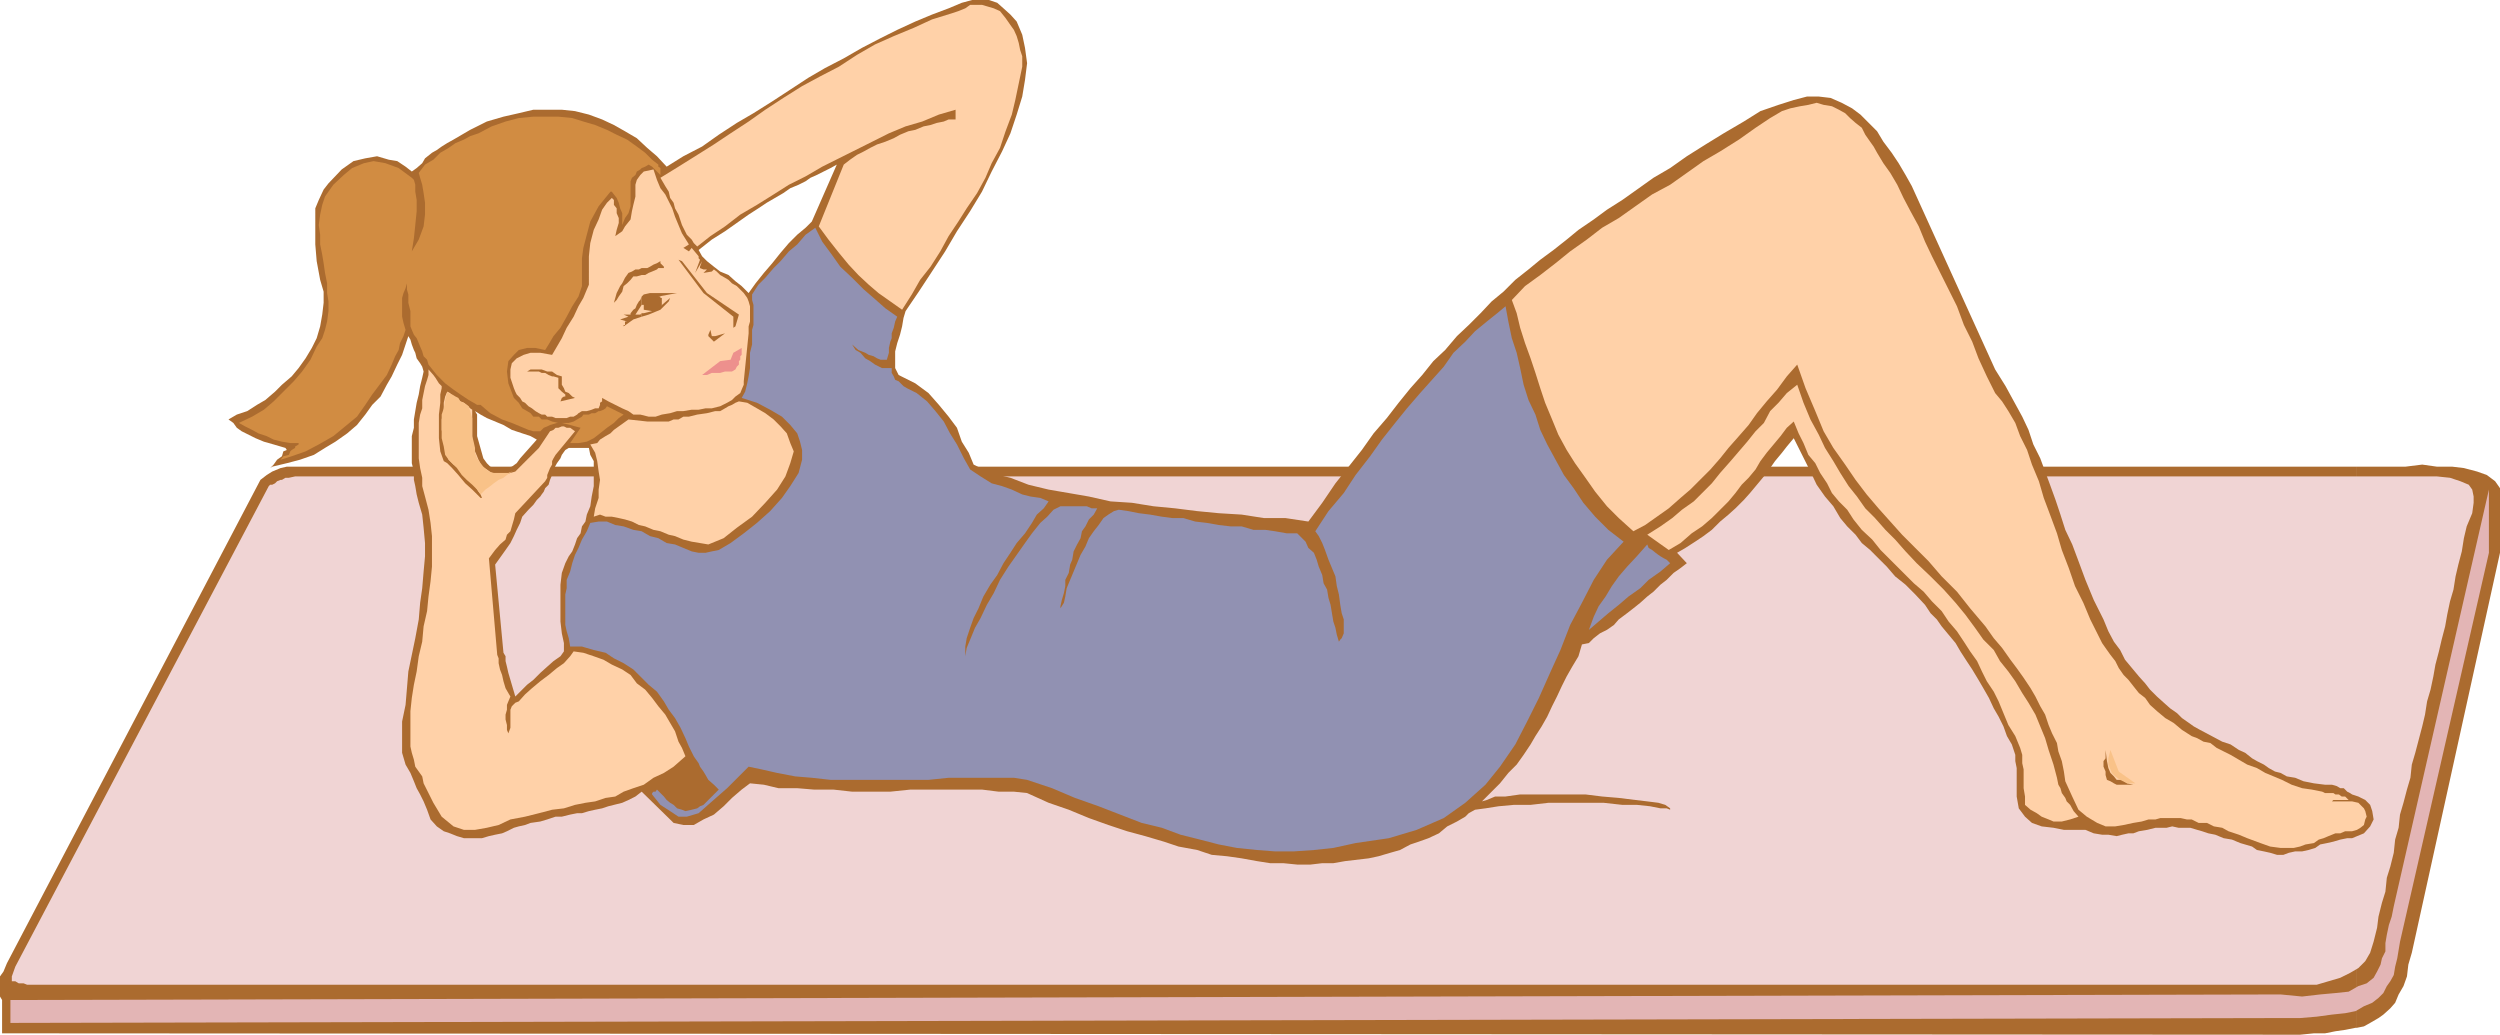 <svg xmlns="http://www.w3.org/2000/svg" width="360" height="149"><path fill="#ab6b2f" d="m339.402 148 1-.2.899-.5 1.199-.698.703-.5 1-.903.7-.797.5-1.203.699-1.199.5-1.398.199-1.7.5-1.703L360 79.602V70.3l-.7-1-1.198-.899-1.399-.5-1.902-.5-1.7-.203h-2.199l-2.101-.297-2.399.297h-7V142.8l.2-.301.5-.2.5-.3.699-.7-1.2 1.2-.5.3h-.199v5.2"/><path fill="#ab6b2f" d="m339.402 142.8-1 .4-.402.3.402-.3 1-.4V67.2H41.301l-.899.202-1.199.5-.8.5-.903.7L1 138.699l-.5 1.203-.5.7v2.898l.3.5v4.8l330.903.2 2-.2h1.598l1.5-.3 1.402-.2 1.5-.3h.2v-5.2"/><path fill="#e3b5b5" d="M1.5 147.3V144l326.902-.8 3.098.3 2.602-.3 2.199-.2 1.902-.2 1.399-.8 1.199-.398 1-.801.5-.899.5-1L343 138l.5-1v-1.2l.203-1.198.297-1.403.402-1.199.301-1.5 13.7-60v9.102l-12.801 56-.399 2.398-.3 1.2-.2 1.202-.5.899-.5.699-.5 1-.703.7-.898.702-1.2.5-1.199.7-1.5.3-1.902.2-2.2.3-2.398.2h-2.601L1.5 147.3"/><path fill="#f0d4d4" d="m41.602 68.8.898-.198h308.402l1.899.199 1.5.5 1.199.5.5.699.203 1v.902l-.203 1.5-.797 1.899-.402 1.699-.301 1.902-.5 1.899-.398 1.699-.301 1.902-.5 1.7-.399 1.898-.3 1.7-.5 1.902-.399 1.699-.5 1.898-.3 1.703-.403 1.899-.5 1.699-.297 1.902-.402 1.7-.5 1.898-.5 1.902-.5 1.7-.2 1.898-.5 1.7-.5 1.902-.5 1.699-.199 1.898-.5 1.703-.199 1.899-.5 2-.5 1.601-.203 2L343 130l-.5 2-.2 1.602-.5 2-.5 1.597-.698 1.203-1 1-1.2.7-1.402.699-3.398 1H3.902l-.5-.2h-.699l-.5-.3h-.5v-.7l.5-1.402L38.703 70l.2-.2h.3l.399-.198.3-.301.5-.2h.2l.5-.3h.5"/><path fill="#ab6b2f" d="m81.902 64.5-4.601-1.2-.899-.5-1.199-.398-1.5-.5L72.5 61.2l-2.398-1-.899-.5-.8-.5L61 53.5l-.2-.7-.3-.5-.5-.698-.2-.801-.198-.399-.301-.8-.2-.7-.3-.5-.399 1.2-.5 1.5-.699 1.398-.8 1.7-.7 1.202-.902 1.7-1.2 1.199-1 1.398-1.199 1.5L50 62.402l-1.7 1.2-1.5.898-1.597 1-2 .7-1.902.5-2.098.5-.3.202.5-.5.5-.703.699-.5L40.8 65l.5-.2-.2-.3-1.699-.5L38 63.602l-1.2-.5-2-1-.698-.5-.5-.7-.7-.5 1.2-.703 1.5-.5L37 58.301l1.203-.7 1.399-1.199 1-1L42 54.2l1-1.2 1-1.398.902-1.5.7-1.403.5-1.699.3-1.7.2-1.698V42l-.5-1.7-.5-2.698-.2-2.403V30l.5-1.2.7-1.5.699-.898 1.902-2 1.7-1.203 1.699-.398L54.3 22.5l1.7.5 1.203.2 1.2.8.898.7.699-.5.8-.7.403-.7 1-.8.7-.398.699-.5.8-.5.899-.5 2.402-1.403 2.399-1.199 2.398-.7 2.203-.5 2.098-.5h4.101l1.899.2 2 .5 1.902.7 1.7.8 1.597.902 1.703 1 1.5 1.399 1.399 1.199L96 24l4.602 12 .5.902.699.7 1 .8.902.7 1.2.5 1 .898.898.7 1 1 1-1.4L110 39.3l1.203-1.398 1.2-1.5L113.601 35l1.199-1.2 1.199-1 .902-.898L120.5 23.7l-.898.5-2 1-.899.403-.703.5-1 .5-1.2.5-1 .699-2.398 1.398-1.199.801-1.402.902-3.399 2.399L102.5 34.5l-1.898 1.5L96 24l2.402-1.5 2.7-1.398 2.398-1.7 2.602-1.703 2.398-1.398 2.703-1.7 2.598-1.699 2.601-1.703 2.399-1.398 2.699-1.399 2.602-1.5L126.8 5.5l2.402-1.2 2.598-1.198 2.402-1 2.399-.903L138.5.402 140 0h2.402l1.2.402.898.797 1 .903.902 1L147.203 5l.399 1.902.3 2.2-.3 2.398-.399 2.402-.8 2.598-.903 2.7-1.2 2.6-1.5 2.9-1.398 2.902-1.699 2.8-1.902 2.899-1.7 2.898-1.898 2.903L132.301 42l-1.899 2.8-.3 1-.2 1.2-.3 1.2-.399 1.202-.3 1.2V53l.5 1 2.398 1.2 1.902 1.402 1.5 1.699L136.602 60l1.199 1.602.699 2 1 1.597.703 1.703 2.399 1.2 2.898.699 2.602 1L151 70.5l2.902.5 2.899.5 3.101.7 3.098.202 3.102.5 3.101.297 3.2.403 3.097.3 3.3.2 3.2.5h3.102l3.3.5 2-2.7 1.899-2.8 1.902-2.403 1.899-2.398 1.699-2.399 1.902-2.203 1.7-2.199 1.699-2.098L204.8 54l1.601-2 1.7-1.598 1.699-2 1.699-1.601 1.703-1.7 1.598-1.699L216.5 42l1.703-1.7 1.899-1.5 1.699-1.398L223.703 36l1.899-1.5 1.699-1.398 2.199-1.5 1.902-1.403 2.2-1.398L236 27.1l2.102-1.5 2.398-1.4 2.402-1.699 2.7-1.7 2.601-1.6 2.899-1.7L253.5 16l2.602-.898 2.199-.7 1.902-.5h1.7l1.699.2 1.601.699 1.5.8 1.2.899 1.199 1.2 1.199 1.202.902 1.5 1.2 1.598 1 1.5 1 1.7.898 1.6 12 26.4 1.5 2.402L290 57.8l1.203 2.2.899 1.902L292.8 64l1 2 .699 1.902.703 1.899L296 72l.703 2.102.7 2.199 1 2.101.898 2.399 1 2.699 1.199 2.902 1.402 2.797.7 1.703.8 1.5.899 1.2L306 95l1 1.2 1 1.202.902 1 .7.899 1 1 1 .898.898.801 1 .7.703.702 1 .7.7.5.898.5 1.699.898 1.5.8 1.203.4 1.2.8.898.402 1 .797.699.403 1 .5.703.5.899.5.8.199.899.5 1.199.199 1.203.5 1.5.3 1.598.2h1l.699.2.5.3h.5l.203.2.297.3.402.2.301.202.899.297 1 .5.699.703.3.899.2 1.199-.5 1-.899 1-1.699.7H338l-1 .202-1 .297-.898.203-1 .2-.7.5-1 .3-.902.2h-1l-.898.199-.801.3h-.899l-1-.3-.902-.2-1-.199-.7-.5-1.698-.5-1.2-.5-1.199-.203-1.203-.5-1-.199-.898-.3-.7-.2-1-.3h-1.699l-.902-.2-.801.2h-1.598l-1.199.3-1.203.2-.797.3h-.703l-.898.2-.801.202-1.2-.203h-.898L301.5 120l-1.2-.5h-3.097l-1.5-.3L294 119l-1.398-.5-1-.898-.899-1.2-.3-1.703v-4.097l-.2-1v-.903l-.5-1.5L289 106l-.5-1.398-.7-1.403-.698-1.199-.7-1.5-.8-1.398-.7-1.2-.902-1.5-.797-1.203-.902-1.398-.7-1.2-1-1.199-1-1.203-.699-1-.902-.898-.797-1.2-1.402-1.5-1.399-1.402-1.5-1.199-1.199-1.398-1.203-1.2-1.2-1.203-1.198-1-.899-1.199L266 75.8l-1-1.198-1-1.7-1.2-1.402-1.198-1.7-.899-1.898L259.5 65.5l-1.2-2.398-1 1.199-.698.898-1 1.203-.7 1-.902 1.2L252 71l-.898 1-1.2 1.2-1 .902-1.199 1L246.5 76.3l-1.2.898-1.198.801-1.399.902-1.203.7 1.402 1.5-.902.699-1 .699-1 1-.898.7-1 1-.899.702-1 .899-1 .8-.902.7-1.2.898-.699.801-1 .7-1 .5-.902.702-.7.7-1 .199-.5 1.699-.898 1.5-.8 1.402-.7 1.399-.699 1.5-.703 1.398-.7 1.5-.8 1.403-.898 1.398-.7 1.2-1 1.5-1 1.402-1.199 1.199-1.203 1.5-1.2 1.199-1.398 1.402.7-.203 1.199-.5h1.5l2.101-.297h9.399l2.402.297 2.399.203 2.398.297 1.703.203 1.598.2 1 .3.699.5v.2l-.5-.2h-.898l-1.5-.3-1.899-.2h-2.101l-2.7-.3H223l-2.598.3H218l-2.2.2-1.898.3-1.5.2-.902.5-.5.5-1.2.699-1.398.699-1.199 1-1.5.7-1.402.5-1.2.402-1.5.8-1.398.399-1.703.5-1.398.3-3.399.399-1.703.3h-1.598l-1.699.2h-1.902l-2-.2h-1.899L181 124l-2.2-.398-2.097-.301-2.203-.2-2.098-.699-2.699-.5-2.101-.703-2.7-.797-2.601-.703-2.7-.898-2.8-1-2.899-1.2-2.902-1-3.098-1.402L146 114h-2.2l-2.398-.3h-10.3l-2.899.3h-5.5l-2.703-.3h-2.797l-2.402-.2h-2.7L110 113l-2-.2-1.2.9-1.398 1.202-1.199 1.2-1.402 1.199-1.5.699-1.399.8h-1.5L97 118.5l-4.598-4.5-.902.7-1 .5-.898.402-1.2.3-.8.2-.899.3-1 .2-.902.199-1 .3h-.7l-1 .2-1.199.3H80l-1.2.399-1 .3-1.398.2-.8.3-.899.2-.703.2-1 .5-.7.3-1 .2-.898.202-1 .297h-2.601l-1-.297-1-.402-.899-.3-1-.7-.902-1-.5-1.398-.5-1.2-.5-1-.5-.902-.398-1-.5-1.2-.7-1.198-.5-1.7v-4.5l.5-2.402.2-2.398.199-2.403 1-4.797.5-2.703.199-2.398.3-2.102.2-2.398.203-2.2V78.2L61 76l-.2-1.898-.5-1.7L60 71.2l-.2-1.2-.198-.898v-1.2L59.3 66.7v-3.898l.3-1.2v-1.199l.2-1.203.2-1.2.3-1.2.2-1.198.3-1.2.2-.902 7.402 5.7.301.5v3.1l.899 3.2.5.7.5.5.699.202.699.2.8-.2.903-.203.7-.5.5-.699 2.398-2.7 4.601 1.2-.5.3-.5.7-.199.5-.5.7-.5.902-.203.8-.297.7L79 69.8l-.5.5-.2.5-.3.398-.2.301-.5.5-.5.7-.698.702-.899 1-.3.899-.5 1-.403.898-.5 1-.7 1-.5.703-1 1.399L72.5 94l.3.5v.7l.2.8.203.902.297 1 .203.7.297 1 .203.699 1.7-1.7.898-.699 1-1 1-.902.902-.8 1-.7.5-.7v-1.198l-.3-1.403-.2-1.699v-5.3l.2-1.7.5-1.398.5-1 .5-.7.398-1 .3-.902.5-.7.2-1 .5-.698.199-1 .5-1.2.203-1.402.297-1.5v-3.598L85 65.5l-.2-1h-2.898"/><path fill="#ffd1a8" d="m144 1.602.8 1 .7 1 .5.699.402.898.301 1 .2 1 .3.903v1.5l-.5 2.398-.5 2.402-.5 2.098-.902 2.402-.801 2.399-1.2 2.199-.898 2.102-1.199 2.199-1.5 2.199L138 31.902 136.602 34l-1.2 2.2L134 38.401l-1.5 1.899-1.2 2.101-1.398 2.2-1.699-1.2L126.5 42.2l-1.398-1.2-1.5-1.398-1.399-1.5-1.402-1.7-1.5-1.902-1.399-1.898 3.598-8.903.902-.699 1-.7 1-.5.899-.5 1-.5 1.199-.398 1.203-.5.899-.5 1.199-.5 1-.203 1.199-.5 1-.199.902-.3 1-.2.7-.3h1v-1.4l-2.399.7-2.402 1-2.399.7-2.402 1-2.398 1.202-2.399 1.2-2.402 1.199L118.402 24 116 25.402l-2.398 1.2-2.2 1.398L109 29.5l-2.398 1.402-2.2 1.7L102.301 34l-1.899 1.5-.5-.5-.3-.5-.7-.7-.699-1.398-.5-1.5-.5-.902-.203-.8-.5-.7-.2-.898-.5-.801-.698-1.2L97.703 24l2.399-1.5 2.699-1.7 2.402-1.6 2.598-1.7 2.402-1.7 2.598-1.698 2.699-1.7L118.102 11l2.699-1.398 2.601-1.7 2.598-1.5 2.703-1.203L131.602 4l2.601-1.2 2.899-.898.898-.3 1-.403.703-.5h1.7l.699.203 1 .297.898.403"/><path fill="#ffd1a8" d="m102.8 38.8-.3.302-1.2.199.5-.5h-.5l-.5-.2v-.199l.302-.8-1 1.699.699-1.899-.2-.203v-.297l-1-1.203-.398.5-.8-.5.8-.5-1-1.597-.5-1.2-.5-1.203L96.801 30l-1-2-.7-.898-.5-1.2-.5-1.5-1.398.297-.5.5-.5.703-.203.7V28.3l-.297 1.199-.203.902-.2 1.2-.8 1-.398.699-1 .699.199-.898.3-1v-.7l-.3-.703V30l-.399-.5v-.7l-.3-.3-.7.7-.699 1-.5 1.402-.703 1.5L85 35l-.2 1.902V41l-.3.7-.5 1.202-.7 1.2-.698 1.5-1 1.597-.7 1.5-.699 1.203-.703 1.2-1.7-.301h-1.398l-1 .3-1 .5-.699.7-.203.898v1.203l.5 1.5.203.5.2.399.5.5.3.5.399.199.5.5.5.3.5.4.5.3.398.2h.5l.3.3h.7l.5.2h1.602l.5-.2h.5l.5-.3.199-.2.5-.3h.699l.703-.2.5-.2h.5l.2-.5V58l.3-.2v-.5l.899.5 2 1 .898.4.703.5h1l1.2.3h1l.898-.3 1.199-.2 1-.3h.902l1.2-.2h1l1-.2h.898l1.203-.3 1-.5.7-.398.5-.5.699-.5.199-.5.3-.7v-.5l.7-6.902v-1l.199-.7v-2.198l-.2-.7-.198-.5-.5-.703-1-1-.7-.398-.5-.5-.5-.301-.699-.398-.5-.5-.402-.301"/><path fill="#ab6b2f" d="m91 39.102.5-.301h.5l.402-.2h.801l.399-.199.5-.3.5-.2.5-.3v.3l.5.5v.2H94.8l-.2.199-.699.3-.5.2-.5.3h-.5l-.699.2h-.5l-.402.5-.5.5-.5.398-.2.801-.5.7-.3.5-.399.402-.3.8.3-.8.2-.7.199-.703.5-1 .3-.398L90 40l.5-.7.5-.198m1.402 6.5 1-.301 1.7-.7 1.199-1.199.199-.5-1.398 1.2.199-.2v-1h-.2V42.7h-.3l2.699-.5h-3.898l-.899.203-.3.297v1.203h.3v.7l1.2.199-1.2.3h-.3v.5"/><path fill="#ab6b2f" d="m92.402 45.102-.199.199H91.5l.902-1.399V42.7l-.199.5-.203.203-.297.5-.203.5-.297.2-.402.5v.199h-1l.699.3-1.2.399 1 .3H90v.5h-.2v.2l1.403-1 1.2-.398v-.5M102.3 47.5l.2.902h.5l.703-.203.7-.199-1.602 1.2-.5-.5-.301-.298V48.2l.3-.699m-4.597-10.099.5.2 3.598 4.597 4.601 3.102-.5 1.699-.3.2v-1.598l-4.301-3.403-3.598-4.797"/><path fill="#ed908d" d="m105.203 51.8.399-1 1.199-.698v1l-.2.199v.5l-.199.199v.5l-.3.3-.2.4-.5.3h-1l-.699.2H102.5l-.7.3h-.698l2.601-2 1.5-.2"/><path fill="#ffd1a8" d="M67.703 58.8 68 59v4.8l.203.7.2.5.3.7.2.5.5 1 .699.402.699.5 1 .3h.699l1-.3.703-.2.7-.703 2.699-2.699 1.601-2.398.5-.2.297-.3h.402l.5-.2h.301l.399.2h.5l.699.5L80 65.5l-.297.5-.203.402v.5l-.297.5-.203.5-.2.5v.399l-.3.5-4.297 4.601-.203.899-.297 1-.203.699-.5.5-.2.7-.8.702-.7.797-.898 1.203 1.2 13.899.199.5v.699l.199.902.3.797.2.903.3 1 .403.699.297.5-.297.699-.203.5v.7l-.2.702v.7l.2.8v.7l.203.5.297-.801v-2.602l.203-.5.5-.5.5-.199.899-1 1-.898 1.199-1L79 97.199l1.203-1 1-.699.899-1 .5-.7L84 94l1.5.5 1.402.5 1.2.7 1.5.702 1.199.797.902 1.203 1.2.899 1 1.199.898 1.2 1 1.202.699 1.2.703 1.199.5 1.5.5.898.5 1.203-1.703 1.5-1.398.899-1.5.699-1.399 1-1.5.5-1.402.5-1.2.7-1.398.202-1.5.5-1.402.2-1.5.3-1.598.5-1.703.2-1.898.5-2 .5L73.5 118l-1.7.8-1.698.4-1.7.3h-1.601l-1.5-.5-1.7-1.398-1.199-2L61 112.8l-.2-1-1-1.399-.198-1-.301-1-.2-.902v-5.098l.2-1.902.3-1.898.399-1.903.3-2.199.5-2.098.2-2.203.5-2.199.203-2.098L62 83.7l.203-2.097V77.2L62 75.301l-.297-1.899-.5-1.902-.402-1.5v-1.2l-.301-1.398L60.3 66v-5.098l.2-1.203.3-.898v-1.2l.2-1 .203-1 .297-.902.203-.699v-.8l.7.8.3.402.5.797.399.403v.3l-.2.899V58l-.199 1.7v3.402l.2 1.898.5 1.402.5.297.699.703.898 1 1 1.2 1 .898.703.7.5.5h.2l-.2-.5-.3-.4-.5-.8-.7-.7-.703-.898-.7-.8-1-.7-.698-.703-.5-1.398-.2-1.5-.3-1.399v-1.5l.3-1.203V58l.2-.898.3-.7.399.2.5.5.3.199.399.3.3.2.5.199.403.3.5.5"/><path fill="#d18c42" d="m59.3 25.602-1.898-1.403L55.5 23.5l-1.7-.3-1.398.3-1.699.7-1.203 1-1.5 1.402-1.2 1.699-.398 1.199-.3 1.402-.2 1.5.2 1.399v1.398l.3 1.5.2 1.203.199 1.399.3 1.5v1.398l.2 1.203v1.399l-.2 1.5-.3 1.199-.399 1.2-.8 1.202-.899 1.899L43.5 53.5l-1.2 1.402-2.898 2.899L38 59l-1.7 1-1.898.902.899.5 1 .5.902.5 1.2.399 1 .5 1.199.3 1.199.2H43V64l-.5.3v.2l-.5.3-.2.2-.198.5-.801.2-.399.5L42 65.7l2-.7 1.902-1L48 62.8l1.703-1.398 1.7-1.402 1.199-1.7 1-1.5 1.199-1.6.902-1.2.7-1.5.5-1.2.5-.898.199-1 .5-1 .3-.902-.3-1-.2-.898v-2.7l.2-.703.3-.699.2-.7v.9l.199.702v1.2l.3 1.199V47l.2.5.3.7.399.5.3.702.2.5.3.7.2.699.5.5.203.699 1.2 1.5 1.199 1.2 1.199.902 1 .699 1.199.8.703.399.5.3h.5l1.399 1.2 1.699.902 1.402.5 2.399 1 .699.2h1l.5-.5.5-.2.402-.203 1-.297h.7l1.199.297 1.5.403-1.5 2.199H83.3l1.199-.2 1-.5.902-.699 1-.8 1-.7.7-.703.699-.5-2.399-1.199-.199.3-.3.2-.5.2h-.2l-.5.3h-.5l-.402.2H84l-.2.3-.698.402-.5.297-.7.203h-1.5L79.5 60.7l-.7-.297H78L77.602 60H76.8l-.399-.5-.5-.3-.699-.4-.5-.8-.703-.7-.797-2.1L73 53.5l.203-1.5.797-.898.703-.7 1.2-.3h1.199l1.398.3.5-.8.703-1.2 1-1.203.899-1.597.8-1.5.899-1.403.5-1.5v-4L84 35.7l1-3.797 1.203-2.203 1.7-2.097h.199l.3.398.399.5.3.7.2.8.3.7v1.702l.399-1 .5-.703.3-1v-3.597l.2-.5.5-.403.203-.5.5-.297.2-.203.5-.199.5-.3.5.3 1.199 1.2v-1L94.8 24v-.3l-.899-.7-1-1-1.199-.898-1.402-1-1.5-.7-1.399-.703L85.703 18 84 17.5l-1.598-.5-2-.2h-3.601l-2.098.2-1.902.5-2 .7-1.899 1-1.199.402-.902.5-1.2.5-1 .699-1.199.699-1 1-1.199.7-.902 1.202.199.7.3 1L61 27.8l.203 1.398v1.703l-.203 1.7-.7 1.898-1 1.7.302-1.9.199-1.898.199-2V28.8l-.2-1.2v-1l-.198-.699-.301-.3"/><path fill="#ab6b2f" d="m75.902 53.5.5-.3H78l.8.3h.7l.703.5.7.2v1.202l.3.5.2.5.5.2.5.5.398.199-2.098.5.2-.5.3-.2h.2v-.3l-.5-.399-.5-.5v-1.5l-.7-.203H79.5L79 54l-.5-.3H78l-.398-.2h-1.7"/><path fill="#ffd1a8" d="m85 64 1-.2.402-.5.801-.5.7-.398.5-.5 2.097-1.5 2.703.297h3.098l.699-.297h.703l.7-.402h.8l1.2-.3 1.398-.2 1.199-.3h.703l.7-.4.5-.3.5-.2.5-.3.5-.2 1.199.2 1.398.8 1.203.7 1.2.902 1 1 .898 1 .5 1.399.5 1.199-.5 1.7-.7 1.902-1.199 1.898-1.699 1.902-1.902 2L106.1 76l-1.898 1.5-2.203.902-1.2-.203L99.603 78l-1.2-.3-1.199-.5-.902-.2-1.2-.5-1-.2-1.199-.5-.902-.198-1-.5-1-.301-.898-.2-1-.199h-.899l-.8-.3-.903.3.203-1.203.5-1.5V70.5l.2-1.398-.2-1.2-.203-1.5-.297-1.203L85 64"/><path fill="#9191b2" d="m99.902 108.902.2.297.5.703.199.5.5.7.3.5.399.699.8.699.7.7-.7.702-.8.797-.398.403-.301.3-.5.2-.399.3-.8.2-.899.199-.5-.2-.703-.199-.5-.5-.5-.3-.5-.403-.398-.5-1-1-.2.301h-.3l-.2.2v.202l1.2 1.5 1.398.899 1.203.8h1.2l1.699-.5 1.699-1.5 2.402-2.101 3.098-3.098 1.902.399 2.2.5 2.597.5 2.402.199 2.7.3h14.101l2.899-.3H146l1.902.3 3.598 1.2 3.3 1.402 3.403 1.2 3.098 1.199 3.101 1.199 2.899.7 2.699 1 2.8.702 2.7.7 2.602.5 2.898.3 2.602.2h2.699l2.902-.2 2.797-.3 3.203-.7L200 120.7l4-1.199 3.902-1.7 3.098-2.198 2.902-2.602 2.098-2.598 2.203-3.203 1.7-3.297 1.699-3.402 1.601-3.598 1.5-3.3L226.102 90l1.699-3.2 1.699-3.3 1.902-2.898L233.801 78l-2.2-1.7-1.898-1.898-1.703-2-1.398-2.101-1.399-1.899L224 66.2l-1.2-2.2-1-2.098-.698-2.203-1-2.097-.7-2.2-.5-2.402-.5-2.2-.699-2.1-.5-2.4-.402-2.198-1.2 1-1.5 1.199-1.699 1.398L211 49.2l-1.7 1.602-1.398 2-1.699 1.898-1.703 1.903-1.898 2.199-1.7 2.101L199 63.301l-1.7 2.398-2.097 2.703L193.5 71l-2.2 2.602-1.898 2.898.5.7.5 1 .399 1 .5 1.402 1 2.398.199 1.402.3 1.2.2 1.5.203 1.199.297.898v2l-.297.703-.203.2-.2.3-.3-1-.2-1-.3-.902-.398-2.398-.301-1-.2-1.2-.5-.902-.199-1.2-.5-1.198-.3-1-.399-1-.8-.7L188 78l-1.2-1.2h-1.5l-1.698-.3-1.399-.2H180.5l-1.7-.5h-1.597l-1.703-.198-1.7-.301-1.698-.2-1.7-.5h-1.601l-1.5-.199-1.7-.3-1.601-.2-1.5-.3-1.398-.2-.7.2-.8.5-.7.5-.699 1-.703.898-.7 1-.5 1.2-.698 1.202-2 4.797-.2 1.203-.199.899-.5.8v.7-1l.2-.899.3-1 .2-1V83.5l.5-1 .199-1.2.3-.698.2-1.2.5-1 .5-.902.199-1 .5-.7.5-1 .699-.698.5-.903h-.797l-.703-.297h-3.797l-1 .5-.902 1-1 .899-1.2 1.5-1 1.398-1.199 1.703-1.199 1.7L144 83.5l-.898 1.902-1 1.7-.899 1.898-.8 1.402-.7 1.7-.5 1.199L139 94.5v-1.398l.203-1.2.5-1.5.5-1.402.7-1.398.699-1.7 1-1.703 1-1.398.898-1.7 1-1.5.902-1.402 1.2-1.398 1-1.5.699-1.2 1-.902.699-1-1.2-.5-1.398-.199-1.199-.3-1.5-.7-1.402-.5-1.5-.398-1.598-1-1.5-1-.902-1.602-1-2-1-1.598-.899-1.703-1.199-1.5-1.203-1.398-1.5-1.2-1.398-.699-.5-.3-.7-.7-.5-.203-.199-.5-.3-.5V53H127l-1-.5-.7-.5-.698-.398-.7-.801-.699-.399-.5-.8.899.8 1 .399.5.3.699.2.5.3.5.2h.902l.297-1v-.7l.203-.902.2-.5V48l.3-.8.2-.9.3-.698-1.703-1.2-1.7-1.5-1.398-1.203L122.703 40 121 38.402l-1.2-1.703-1.398-1.898-1-2-1.402 1-1.2 1.398-1.198 1-1.2 1.403-1 1L110.203 40l-1 1-.902 1.402v.797l.199.703v2.899l-.2.699v2.102L108 50.8V53l-.2 1.2-.198 1-.301 1.202-.5.899L109 58l1.902 1 1.7 1 1.199 1.2 1 1.202.402 1.2.297 1.199v1.398l-.5 1.903L113.8 70l-1.198 1.7-1.7 1.902L109 75.3l-1.898 1.5-1.899 1.398-1.703 1-1 .203-.898.2h-1l-1-.2-2.399-1L96 78.2l-1.2-.699-1.198-.3-1.2-.7-1.199-.2-1.402-.5-1.2-.198-1.199-.5h-1.199L85 75.3l-.5 1.199-.7 1.2-.5 1.202-.5 1-.398 1.2-.3 1.199-.5 1.199v1.2l-.2.902V90l.2.902.3 1 .2 1.2H83.8l1.699.5 1.703.398 1.2.8 1.398.7 1.402.902 2.2 2.2 1.199 1 1 1.398.699 1.2.902 1.202.797 1.399.703 1.5.5 1.199.7 1.402"/><path fill="#ffd1a8" d="m217.703 43.2 1.899-2 2.199-1.598 2.199-1.7 2.102-1.703L228.5 34.5l2.203-1.7 2.399-1.398L235.5 29.7l2.402-1.7 2.598-1.398 2.402-1.7 2.399-1.703 2.402-1.398 2.7-1.7 2.398-1.699L254.902 17l1.7-1 1.199-.398 1.402-.301 1.2-.2 1.199-.3 1 .3 1.199.2 1 .5.902.5.7.699.8.7.899.702.5 1 .699 1 .5.7.5.898.902 1.5 1 1.402 1 1.7.899 1.898 1 1.902 1.199 2.2.902 2.199 1 2.101 2.399 4.797 1.199 2.403 1 2.699L284 49.199l.902 2.403 1.2 2.597 1.199 2.403 1 1.199.902 1.398 1 1.703.7 1.899 1 2 .699 2.101 1 2.399.699 2.398.902 2.403 1 2.699.7 2.398 1 2.602.898 2.601L300 86.801l1 2.398 1.203 2.403.5 1 .7 1 .5.699.699.898.5 1 .699 1 .699.703.703.899.797 1 .902.699.7 1 1 .902 1.199 1 1.199.7 1.203 1 1.399.898.8.3.899.5 1 .2.902.7 2 1 1.2.702 1.199.7 1.398.5 1.203.699 2.399 1L330 113l1.5.5 1.402.2 1.5.3.399.2H336l.3.202h.5l.403.297h.5l.5.5H336l-.2.203h-.5 3.403l.899.2.8.8.2.399.199.8-.2.399-.199.8-.5.4-.5.3-.699.2h-1l-.703.3h-.7l-1 .402-.698.297-.7.203-.699.5-1.203.2-.797.3-.902.2h-1.899l-1.5-.2-1.402-.5-1.898-.703-1.2-.5-1.5-.5-.902-.5-1.2-.199-1-.5h-1.198l-1-.5h-.7l-.902-.2h-2.898l-.7.2h-1l-1 .3-1.199.2-1.402.3-1.2.2h-1.398l-1.203-.5-1.5-.898-1.2-1-.898-1.903-1-2.199-.199-1.398-.3-1.5-.5-1.403-.2-1.199-.703-1.398-.5-1.2-.5-1.5-.7-1.203-.698-1.398-.7-1.2-1-1.5-1-1.402L289.5 95l-1.2-1.7-1.198-1.398-1.2-1.703-2.199-2.597-1.902-2.403L279.6 83l-1.898-2.2-1.902-1.898L273.902 77l-1.699-1.898-1.703-1.903-1.7-2-1.597-2.097-1.5-2.2L264 64.5l-1.398-2.398-1.2-2.903L260 55.902l-1.2-3.402-1.5 1.7-1.398 1.902-1.5 1.699L253 59.5l-1.2 1.7-1.398 1.6-1.5 1.7-1.199 1.5-1.402 1.602-2.899 2.898L242 71.7l-1.7 1.5-1.698 1.202-1.7 1.2-1.699.898-2.101-1.898-1.7-1.7-1.699-2.101-1.402-2-1.5-2.102-1.2-1.898-1.199-2.2-.902-2.199-1-2.402-.7-2.098-.698-2.203-.7-2.097-.8-2.2-.7-2.203-.5-2.097-.699-1.903"/><path fill="#ffd1a8" d="m237.203 77 1.899-1.2 1.699-1.198 1.402-1.2 1.7-1.203 2.597-2.597 1.203-1.5 1.5-1.7 1.2-1.402 1.199-1.398 1.199-1.5 1.199-1.2.902-1.703 1.2-1.199 1.199-1.398 1.5-1.2.902 2.598 1 2.402 1.2 2.2.898 1.898L264 66.402l1 1.7L266.203 70l1.2 1.5 1.199 1.7L270 74.601l1.5 1.699 1.402 1.398 1.5 1.703 1.598 1.7L278 83l1.902 1.902 1.7 1.899L283 88.5l1.402 1.902 1.2 1.7 1.5 1.5.898 1.597 1.203 1.5 1 1.403 1 1.699.899 1.398 1 1.703 1.398 3.399.5 1.699.703 2.102.5 1.898.2 1 .3.5.2.7.5.702.199.5.5.5.5.899.699.8-1.2.399-1.199.3h-1.199L295 118l-1-.398-.7-.5-.898-.5-.8-.7V114.7l-.2-1.199v-2.7l-.199-.898V108.7l-.3-1-.7-1.699-1-1.598-.703-1.703-.7-1.699-.698-1.398-1-1.5-.7-1.403-.699-1.5-1-1.398-.902-1.399-1-1.5-1.2-1.402-1-1.5-1.398-1.398L277 85.199 275.602 84l-4.801-4.8-1.2-1.5-1.5-1.4-1.199-1.5-.902-1.398-1.2-1.203-1-1.199-.698-1.398-1-1.5-.7-1.403-1-1.199-.699-1.7-.703-1.398-.7-1.703-1 .903-.898 1.199-2 2.398-.902 1.203-.7 1.2-1 1.199-1 1-.898 1.199-1 1.2-1.199 1.202-1.203 1.2-1.398 1.199-1.5 1L242 78.199l-1.7 1L237.204 77"/><path fill="#9191b2" d="m237.203 78.402.2.5.5.297.5.403.398.3.3.2.5.3.399.2.5.5-1.398 1.199-1.7 1.199-1.199 1.2-1.703 1.202-1.398 1.2-1.5 1.199-1.399 1.199-1.402 1.2.699-1.9.703-1.5 1-1.398.899-1.5 1-1.402 1.199-1.398 1.402-1.5 1.5-1.7"/><path fill="#ab6b2f" d="m303.203 108 .2 1.602.199 1 .3.699.5.5.399.5h.8l.7.5.902.199h-2.402l-.399-.2-.5-.3-.5-.2-.199-.698v-.5l-.3-.7v-.8l.3-.403V108"/><path fill="#f9c288" d="m64.402 56.402.2.2.5.199.5.3.398.2.3.5.5.199.403.3.297.2.203.7.297 1v2.6l.203.802.2.898v.7l.3.8.5.7.399.5.8.702.7.2h2.101l1.2-.5-.7.3-.703.5-.5.399-.7.3-.698.5-.5.399-.7.5-.699.7-.5-.7-.703-.7-.797-.698-.703-.7-.7-1-.698-.703-.5-.5-.5-.699-.2-1.2-.3-1.198v-3.403l.3-.898.2-1.2.3-1.199M303.902 108l1.2 3.102 2.398 1.699h-1.2l-1-.5-.698-.5-.5-.5-.2-.5-.3-.7v-.902l.3-1.199"/></svg>
